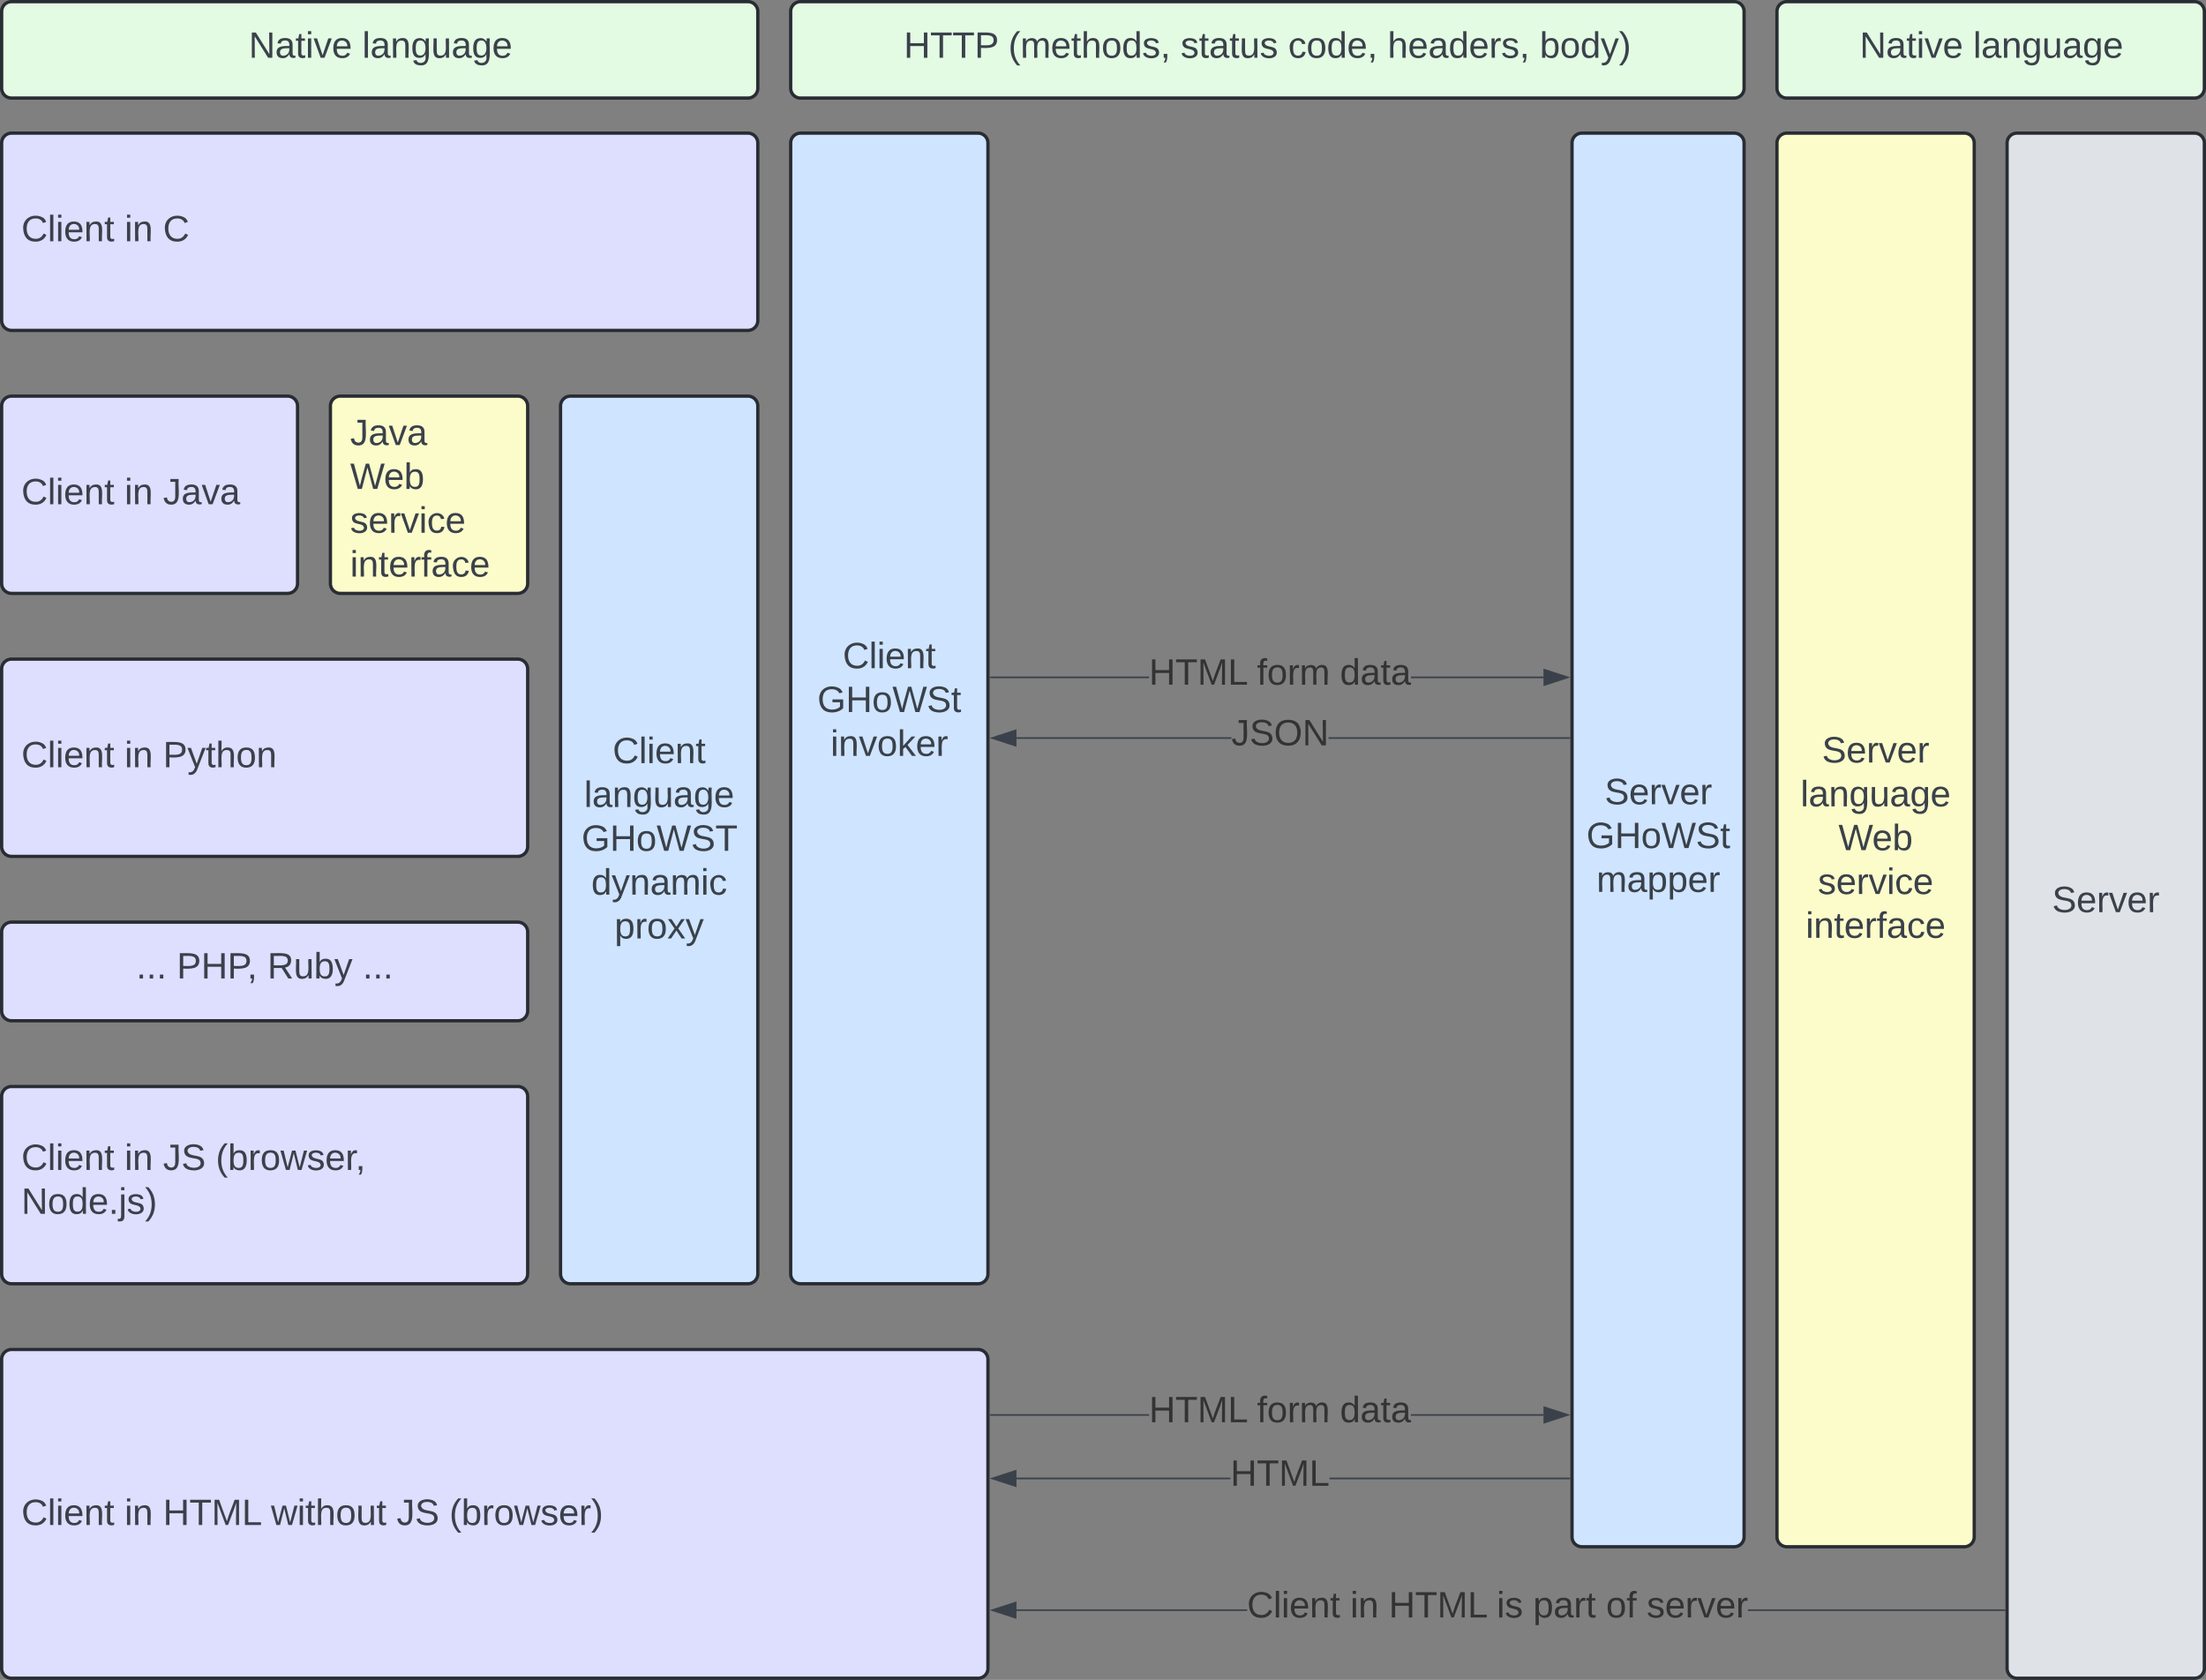 <svg xmlns="http://www.w3.org/2000/svg" xmlns:xlink="http://www.w3.org/1999/xlink" xmlns:lucid="lucid" width="1342" height="1022"><rect width="100%" height="100%" fill="#808080" stroke="none"/><g transform="translate(-199 -179)" lucid:page-tab-id="0_0"><path d="M200 266a6 6 0 0 1 6-6h448a6 6 0 0 1 6 6v108a6 6 0 0 1-6 6H206a6 6 0 0 1-6-6z" stroke="#282c33" stroke-width="2" fill="#dedeff"/><use xlink:href="#a" transform="matrix(1,0,0,1,212,272) translate(0 53.778)"/><use xlink:href="#b" transform="matrix(1,0,0,1,212,272) translate(62.778 53.778)"/><use xlink:href="#c" transform="matrix(1,0,0,1,212,272) translate(86.173 53.778)"/><path d="M200 426a6 6 0 0 1 6-6h168a6 6 0 0 1 6 6v108a6 6 0 0 1-6 6H206a6 6 0 0 1-6-6z" stroke="#282c33" stroke-width="2" fill="#dedeff"/><use xlink:href="#a" transform="matrix(1,0,0,1,212,432) translate(0 53.778)"/><use xlink:href="#b" transform="matrix(1,0,0,1,212,432) translate(62.778 53.778)"/><use xlink:href="#d" transform="matrix(1,0,0,1,212,432) translate(86.173 53.778)"/><path d="M200 586a6 6 0 0 1 6-6h308a6 6 0 0 1 6 6v108a6 6 0 0 1-6 6H206a6 6 0 0 1-6-6z" stroke="#282c33" stroke-width="2" fill="#dedeff"/><use xlink:href="#a" transform="matrix(1,0,0,1,212,592) translate(0 53.778)"/><use xlink:href="#b" transform="matrix(1,0,0,1,212,592) translate(62.778 53.778)"/><use xlink:href="#e" transform="matrix(1,0,0,1,212,592) translate(86.173 53.778)"/><path d="M1420 266a6 6 0 0 1 6-6h108a6 6 0 0 1 6 6v928a6 6 0 0 1-6 6h-108a6 6 0 0 1-6-6z" stroke="#282c33" stroke-width="2" fill="#dfe3e8"/><use xlink:href="#f" transform="matrix(1,0,0,1,1432,272) translate(15.346 461.95)"/><path d="M200 746a6 6 0 0 1 6-6h308a6 6 0 0 1 6 6v48a6 6 0 0 1-6 6H206a6 6 0 0 1-6-6z" stroke="#282c33" stroke-width="2" fill="#dedeff"/><use xlink:href="#g" transform="matrix(1,0,0,1,212,752) translate(69.852 22.278)"/><use xlink:href="#h" transform="matrix(1,0,0,1,212,752) translate(94.543 22.278)"/><use xlink:href="#i" transform="matrix(1,0,0,1,212,752) translate(149.667 22.278)"/><use xlink:href="#j" transform="matrix(1,0,0,1,212,752) translate(207.63 22.278)"/><path d="M200 846a6 6 0 0 1 6-6h308a6 6 0 0 1 6 6v108a6 6 0 0 1-6 6H206a6 6 0 0 1-6-6z" stroke="#282c33" stroke-width="2" fill="#dedeff"/><use xlink:href="#a" transform="matrix(1,0,0,1,212,852) translate(0 38.778)"/><use xlink:href="#b" transform="matrix(1,0,0,1,212,852) translate(62.778 38.778)"/><use xlink:href="#k" transform="matrix(1,0,0,1,212,852) translate(86.173 38.778)"/><use xlink:href="#l" transform="matrix(1,0,0,1,212,852) translate(118.272 38.778)"/><use xlink:href="#m" transform="matrix(1,0,0,1,212,852) translate(0 65.444)"/><path d="M540 426a6 6 0 0 1 6-6h108a6 6 0 0 1 6 6v528a6 6 0 0 1-6 6H546a6 6 0 0 1-6-6z" stroke="#282c33" stroke-width="2" fill="#cfe4ff"/><use xlink:href="#n" transform="matrix(1,0,0,1,552,432) translate(19.698 211.278)"/><use xlink:href="#o" transform="matrix(1,0,0,1,552,432) translate(2.352 237.944)"/><use xlink:href="#p" transform="matrix(1,0,0,1,552,432) translate(0.778 264.611)"/><use xlink:href="#q" transform="matrix(1,0,0,1,552,432) translate(6.704 291.278)"/><use xlink:href="#r" transform="matrix(1,0,0,1,552,432) translate(20.87 317.944)"/><path d="M680 186a6 6 0 0 1 6-6h568a6 6 0 0 1 6 6v46.67a6 6 0 0 1-6 6H686a6 6 0 0 1-6-6z" stroke="#282c33" stroke-width="2" fill="#e3fae3"/><use xlink:href="#s" transform="matrix(1,0,0,1,692,192) translate(56.827 22.153)"/><use xlink:href="#t" transform="matrix(1,0,0,1,692,192) translate(120.407 22.153)"/><use xlink:href="#u" transform="matrix(1,0,0,1,692,192) translate(225.222 22.153)"/><use xlink:href="#v" transform="matrix(1,0,0,1,692,192) translate(290.654 22.153)"/><use xlink:href="#w" transform="matrix(1,0,0,1,692,192) translate(351.148 22.153)"/><use xlink:href="#x" transform="matrix(1,0,0,1,692,192) translate(443.679 22.153)"/><path d="M680 266a6 6 0 0 1 6-6h108a6 6 0 0 1 6 6v688a6 6 0 0 1-6 6H686a6 6 0 0 1-6-6z" stroke="#282c33" stroke-width="2" fill="#cfe4ff"/><use xlink:href="#n" transform="matrix(1,0,0,1,692,272) translate(19.698 313.528)"/><use xlink:href="#y" transform="matrix(1,0,0,1,692,272) translate(4.235 340.194)"/><use xlink:href="#z" transform="matrix(1,0,0,1,692,272) translate(12.259 366.861)"/><path d="M1280 266a6 6 0 0 1 6-6h108a6 6 0 0 1 6 6v848a6 6 0 0 1-6 6h-108a6 6 0 0 1-6-6z" stroke="#282c33" stroke-width="2" fill="#fcfcca"/><use xlink:href="#A" transform="matrix(1,0,0,1,1292,272) translate(15.346 370.887)"/><use xlink:href="#o" transform="matrix(1,0,0,1,1292,272) translate(2.352 397.554)"/><use xlink:href="#B" transform="matrix(1,0,0,1,1292,272) translate(25.407 424.22)"/><use xlink:href="#C" transform="matrix(1,0,0,1,1292,272) translate(12.877 450.887)"/><use xlink:href="#D" transform="matrix(1,0,0,1,1292,272) translate(5.469 477.554)"/><path d="M400 426a6 6 0 0 1 6-6h108a6 6 0 0 1 6 6v108a6 6 0 0 1-6 6H406a6 6 0 0 1-6-6z" stroke="#282c33" stroke-width="2" fill="#fcfcca"/><use xlink:href="#E" transform="matrix(1,0,0,1,412,432) translate(0 17.778)"/><use xlink:href="#B" transform="matrix(1,0,0,1,412,432) translate(0 44.444)"/><use xlink:href="#F" transform="matrix(1,0,0,1,412,432) translate(0 71.111)"/><use xlink:href="#D" transform="matrix(1,0,0,1,412,432) translate(0 97.778)"/><path d="M1155.33 266a6 6 0 0 1 6-6H1254a6 6 0 0 1 6 6v848a6 6 0 0 1-6 6h-92.67a6 6 0 0 1-6-6z" stroke="#282c33" stroke-width="2" fill="#cfe4ff"/><use xlink:href="#A" transform="matrix(1,0,0,1,1167.333,272) translate(7.846 396.278)"/><use xlink:href="#y" transform="matrix(1,0,0,1,1167.333,272) translate(-3.265 422.944)"/><use xlink:href="#G" transform="matrix(1,0,0,1,1167.333,272) translate(2.907 449.611)"/><path d="M200 186a6 6 0 0 1 6-6h448a6 6 0 0 1 6 6v46.67a6 6 0 0 1-6 6H206a6 6 0 0 1-6-6z" stroke="#282c33" stroke-width="2" fill="#e3fae3"/><use xlink:href="#H" transform="matrix(1,0,0,1,212,192) translate(138.346 22.153)"/><use xlink:href="#I" transform="matrix(1,0,0,1,212,192) translate(207.358 22.153)"/><path d="M1280 186a6 6 0 0 1 6-6h248a6 6 0 0 1 6 6v46.67a6 6 0 0 1-6 6h-248a6 6 0 0 1-6-6z" stroke="#282c33" stroke-width="2" fill="#e3fae3"/><g><use xlink:href="#J" transform="matrix(1,0,0,1,1292,192) translate(38.346 22.153)"/><use xlink:href="#K" transform="matrix(1,0,0,1,1292,192) translate(107.358 22.153)"/></g><path d="M200 1006a6 6 0 0 1 6-6h588a6 6 0 0 1 6 6v188a6 6 0 0 1-6 6H206a6 6 0 0 1-6-6z" stroke="#282c33" stroke-width="2" fill="#dedeff"/><g><use xlink:href="#a" transform="matrix(1,0,0,1,212,1012) translate(0 94.778)"/><use xlink:href="#b" transform="matrix(1,0,0,1,212,1012) translate(62.778 94.778)"/><use xlink:href="#L" transform="matrix(1,0,0,1,212,1012) translate(86.173 94.778)"/><use xlink:href="#M" transform="matrix(1,0,0,1,212,1012) translate(151.852 94.778)"/><use xlink:href="#k" transform="matrix(1,0,0,1,212,1012) translate(228.272 94.778)"/><use xlink:href="#N" transform="matrix(1,0,0,1,212,1012) translate(260.37 94.778)"/></g><path d="M957.65 1159.06H817.38v-.95h140.27zm460.85 0h-156.15v-.95h156.15z" stroke="#3a414a" stroke-width=".05" fill="#3a414a"/><path d="M1419 1159.06h-.5v-.95h.5z" fill="#3a414a"/><path stroke="#3a414a" stroke-width=".05" fill="#3a414a"/><path d="M816.88 1163.22l-14.26-4.64 14.26-4.63z" fill="#3a414a"/><path d="M817.36 1163.87l-16.28-5.3 16.28-5.27zm-13.2-5.3l12.25 4v-7.97z" stroke="#3a414a" stroke-width=".05" fill="#3a414a"/><g><use xlink:href="#O" transform="matrix(1,0,0,1,957.654,1145.251) translate(0 17.778)"/><use xlink:href="#P" transform="matrix(1,0,0,1,957.654,1145.251) translate(62.778 17.778)"/><use xlink:href="#Q" transform="matrix(1,0,0,1,957.654,1145.251) translate(86.173 17.778)"/><use xlink:href="#R" transform="matrix(1,0,0,1,957.654,1145.251) translate(151.852 17.778)"/><use xlink:href="#S" transform="matrix(1,0,0,1,957.654,1145.251) translate(174.012 17.778)"/><use xlink:href="#T" transform="matrix(1,0,0,1,957.654,1145.251) translate(218.395 17.778)"/><use xlink:href="#U" transform="matrix(1,0,0,1,957.654,1145.251) translate(243.086 17.778)"/></g><path d="M948.07 628.48h-130.7v-.96h130.7zm205.76 0h-146.56v-.96h146.56z" stroke="#3a414a" stroke-width=".05" fill="#3a414a"/><path d="M816.88 632.63L802.62 628l14.26-4.63z" fill="#3a414a"/><path d="M817.36 633.3l-16.28-5.3 16.28-5.3zm-13.2-5.3l12.25 3.98v-7.96z" stroke="#3a414a" stroke-width=".05" fill="#3a414a"/><path d="M1154.33 628.48h-.5v-.96h.5z" fill="#3a414a"/><path stroke="#3a414a" stroke-width=".05" fill="#3a414a"/><g><use xlink:href="#V" transform="matrix(1,0,0,1,948.068,614.667) translate(0 17.778)"/></g><path d="M897.98 591.57H801.5v-.95h96.48zm239.97 0h-80.6v-.95h80.6z" stroke="#3a414a" stroke-width=".05" fill="#3a414a"/><path d="M1152.7 591.1l-14.25 4.63v-9.27z" fill="#3a414a"/><path d="M1154.25 591.1l-16.28 5.3v-10.6zm-15.33 3.98l12.26-3.98-12.26-3.98z" stroke="#3a414a" stroke-width=".05" fill="#3a414a"/><path d="M801.5 591.57h-.5v-.95h.5z" fill="#3a414a"/><path stroke="#3a414a" stroke-width=".05" fill="#3a414a"/><g><use xlink:href="#W" transform="matrix(1,0,0,1,897.975,577.765) translate(0 17.778)"/><use xlink:href="#X" transform="matrix(1,0,0,1,897.975,577.765) translate(65.679 17.778)"/><use xlink:href="#Y" transform="matrix(1,0,0,1,897.975,577.765) translate(116.173 17.778)"/></g><path d="M897.98 1040.3H801.5v-.96h96.48zm239.97 0h-80.6v-.96h80.6z" stroke="#3a414a" stroke-width=".05" fill="#3a414a"/><path d="M1152.7 1039.8l-14.25 4.65v-9.27z" fill="#3a414a"/><path d="M1154.25 1039.8l-16.28 5.3v-10.58zm-15.33 4l12.26-4-12.26-3.97z" stroke="#3a414a" stroke-width=".05" fill="#3a414a"/><path d="M801.5 1040.3h-.5v-.96h.5z" fill="#3a414a"/><path stroke="#3a414a" stroke-width=".05" fill="#3a414a"/><g><use xlink:href="#W" transform="matrix(1,0,0,1,897.975,1026.478) translate(0 17.778)"/><use xlink:href="#X" transform="matrix(1,0,0,1,897.975,1026.478) translate(65.679 17.778)"/><use xlink:href="#Y" transform="matrix(1,0,0,1,897.975,1026.478) translate(116.173 17.778)"/></g><path d="M947.5 1078.93H817.4v-.95H947.5zm206.33 0h-146v-.95h146z" stroke="#3a414a" stroke-width=".05" fill="#3a414a"/><path d="M816.88 1083.1l-14.26-4.64 14.26-4.64z" fill="#3a414a"/><path d="M817.36 1083.74l-16.28-5.28 16.28-5.3zm-13.2-5.28l12.25 3.98v-7.97z" stroke="#3a414a" stroke-width=".05" fill="#3a414a"/><path d="M1154.33 1078.93h-.5v-.95h.5z" fill="#3a414a"/><path stroke="#3a414a" stroke-width=".05" fill="#3a414a"/><g><use xlink:href="#Z" transform="matrix(1,0,0,1,947.512,1065.122) translate(0 17.778)"/></g><defs><path fill="#3a414a" d="M212-179c-10-28-35-45-73-45-59 0-87 40-87 99 0 60 29 101 89 101 43 0 62-24 78-52l27 14C228-24 195 4 139 4 59 4 22-46 18-125c-6-104 99-153 187-111 19 9 31 26 39 46" id="aa"/><path fill="#3a414a" d="M24 0v-261h32V0H24" id="ab"/><path fill="#3a414a" d="M24-231v-30h32v30H24zM24 0v-190h32V0H24" id="ac"/><path fill="#3a414a" d="M100-194c63 0 86 42 84 106H49c0 40 14 67 53 68 26 1 43-12 49-29l28 8c-11 28-37 45-77 45C44 4 14-33 15-96c1-61 26-98 85-98zm52 81c6-60-76-77-97-28-3 7-6 17-6 28h103" id="ad"/><path fill="#3a414a" d="M117-194c89-4 53 116 60 194h-32v-121c0-31-8-49-39-48C34-167 62-67 57 0H25l-1-190h30c1 10-1 24 2 32 11-22 29-35 61-36" id="ae"/><path fill="#3a414a" d="M59-47c-2 24 18 29 38 22v24C64 9 27 4 27-40v-127H5v-23h24l9-43h21v43h35v23H59v120" id="af"/><g id="a"><use transform="matrix(0.062,0,0,0.062,0,0)" xlink:href="#aa"/><use transform="matrix(0.062,0,0,0.062,15.988,0)" xlink:href="#ab"/><use transform="matrix(0.062,0,0,0.062,20.864,0)" xlink:href="#ac"/><use transform="matrix(0.062,0,0,0.062,25.741,0)" xlink:href="#ad"/><use transform="matrix(0.062,0,0,0.062,38.086,0)" xlink:href="#ae"/><use transform="matrix(0.062,0,0,0.062,50.432,0)" xlink:href="#af"/></g><g id="b"><use transform="matrix(0.062,0,0,0.062,0,0)" xlink:href="#ac"/><use transform="matrix(0.062,0,0,0.062,4.877,0)" xlink:href="#ae"/></g><use transform="matrix(0.062,0,0,0.062,0,0)" xlink:href="#aa" id="c"/><path fill="#3a414a" d="M153-248C145-148 188 4 80 4 36 3 13-21 6-62l32-5c4 25 16 42 43 43 27 0 39-20 39-49v-147H72v-28h81" id="ag"/><path fill="#3a414a" d="M141-36C126-15 110 5 73 4 37 3 15-17 15-53c-1-64 63-63 125-63 3-35-9-54-41-54-24 1-41 7-42 31l-33-3c5-37 33-52 76-52 45 0 72 20 72 64v82c-1 20 7 32 28 27v20c-31 9-61-2-59-35zM48-53c0 20 12 33 32 33 41-3 63-29 60-74-43 2-92-5-92 41" id="ah"/><path fill="#3a414a" d="M108 0H70L1-190h34L89-25l56-165h34" id="ai"/><g id="d"><use transform="matrix(0.062,0,0,0.062,0,0)" xlink:href="#ag"/><use transform="matrix(0.062,0,0,0.062,11.111,0)" xlink:href="#ah"/><use transform="matrix(0.062,0,0,0.062,23.457,0)" xlink:href="#ai"/><use transform="matrix(0.062,0,0,0.062,34.568,0)" xlink:href="#ah"/></g><path fill="#3a414a" d="M30-248c87 1 191-15 191 75 0 78-77 80-158 76V0H30v-248zm33 125c57 0 124 11 124-50 0-59-68-47-124-48v98" id="aj"/><path fill="#3a414a" d="M179-190L93 31C79 59 56 82 12 73V49c39 6 53-20 64-50L1-190h34L92-34l54-156h33" id="ak"/><path fill="#3a414a" d="M106-169C34-169 62-67 57 0H25v-261h32l-1 103c12-21 28-36 61-36 89 0 53 116 60 194h-32v-121c2-32-8-49-39-48" id="al"/><path fill="#3a414a" d="M100-194c62-1 85 37 85 99 1 63-27 99-86 99S16-35 15-95c0-66 28-99 85-99zM99-20c44 1 53-31 53-75 0-43-8-75-51-75s-53 32-53 75 10 74 51 75" id="am"/><g id="e"><use transform="matrix(0.062,0,0,0.062,0,0)" xlink:href="#aj"/><use transform="matrix(0.062,0,0,0.062,14.815,0)" xlink:href="#ak"/><use transform="matrix(0.062,0,0,0.062,25.926,0)" xlink:href="#af"/><use transform="matrix(0.062,0,0,0.062,32.099,0)" xlink:href="#al"/><use transform="matrix(0.062,0,0,0.062,44.444,0)" xlink:href="#am"/><use transform="matrix(0.062,0,0,0.062,56.79,0)" xlink:href="#ae"/></g><path fill="#3a414a" d="M185-189c-5-48-123-54-124 2 14 75 158 14 163 119 3 78-121 87-175 55-17-10-28-26-33-46l33-7c5 56 141 63 141-1 0-78-155-14-162-118-5-82 145-84 179-34 5 7 8 16 11 25" id="an"/><path fill="#3a414a" d="M114-163C36-179 61-72 57 0H25l-1-190h30c1 12-1 29 2 39 6-27 23-49 58-41v29" id="ao"/><g id="f"><use transform="matrix(0.062,0,0,0.062,0,0)" xlink:href="#an"/><use transform="matrix(0.062,0,0,0.062,14.815,0)" xlink:href="#ad"/><use transform="matrix(0.062,0,0,0.062,27.16,0)" xlink:href="#ao"/><use transform="matrix(0.062,0,0,0.062,34.506,0)" xlink:href="#ai"/><use transform="matrix(0.062,0,0,0.062,45.617,0)" xlink:href="#ad"/><use transform="matrix(0.062,0,0,0.062,57.963,0)" xlink:href="#ao"/></g><path fill="#3a414a" d="M33 0v-38h34V0H33" id="ap"/><g id="g"><use transform="matrix(0.062,0,0,0.062,0,0)" xlink:href="#ap"/><use transform="matrix(0.062,0,0,0.062,6.173,0)" xlink:href="#ap"/><use transform="matrix(0.062,0,0,0.062,12.346,0)" xlink:href="#ap"/></g><path fill="#3a414a" d="M197 0v-115H63V0H30v-248h33v105h134v-105h34V0h-34" id="aq"/><path fill="#3a414a" d="M68-38c1 34 0 65-14 84H32c9-13 17-26 17-46H33v-38h35" id="ar"/><g id="h"><use transform="matrix(0.062,0,0,0.062,0,0)" xlink:href="#aj"/><use transform="matrix(0.062,0,0,0.062,14.815,0)" xlink:href="#aq"/><use transform="matrix(0.062,0,0,0.062,30.802,0)" xlink:href="#aj"/><use transform="matrix(0.062,0,0,0.062,42.778,0)" xlink:href="#ar"/></g><path fill="#3a414a" d="M233-177c-1 41-23 64-60 70L243 0h-38l-65-103H63V0H30v-248c88 3 205-21 203 71zM63-129c60-2 137 13 137-47 0-61-80-42-137-45v92" id="as"/><path fill="#3a414a" d="M84 4C-5 8 30-112 23-190h32v120c0 31 7 50 39 49 72-2 45-101 50-169h31l1 190h-30c-1-10 1-25-2-33-11 22-28 36-60 37" id="at"/><path fill="#3a414a" d="M115-194c53 0 69 39 70 98 0 66-23 100-70 100C84 3 66-7 56-30L54 0H23l1-261h32v101c10-23 28-34 59-34zm-8 174c40 0 45-34 45-75 0-40-5-75-45-74-42 0-51 32-51 76 0 43 10 73 51 73" id="au"/><g id="i"><use transform="matrix(0.062,0,0,0.062,0,0)" xlink:href="#as"/><use transform="matrix(0.062,0,0,0.062,15.988,0)" xlink:href="#at"/><use transform="matrix(0.062,0,0,0.062,28.333,0)" xlink:href="#au"/><use transform="matrix(0.062,0,0,0.062,40.679,0)" xlink:href="#ak"/></g><g id="j"><use transform="matrix(0.062,0,0,0.062,0,0)" xlink:href="#ap"/><use transform="matrix(0.062,0,0,0.062,6.173,0)" xlink:href="#ap"/><use transform="matrix(0.062,0,0,0.062,12.346,0)" xlink:href="#ap"/></g><g id="k"><use transform="matrix(0.062,0,0,0.062,0,0)" xlink:href="#ag"/><use transform="matrix(0.062,0,0,0.062,11.111,0)" xlink:href="#an"/></g><path fill="#3a414a" d="M87 75C49 33 22-17 22-94c0-76 28-126 65-167h31c-38 41-64 92-64 168S80 34 118 75H87" id="av"/><path fill="#3a414a" d="M206 0h-36l-40-164L89 0H53L-1-190h32L70-26l43-164h34l41 164 42-164h31" id="aw"/><path fill="#3a414a" d="M135-143c-3-34-86-38-87 0 15 53 115 12 119 90S17 21 10-45l28-5c4 36 97 45 98 0-10-56-113-15-118-90-4-57 82-63 122-42 12 7 21 19 24 35" id="ax"/><g id="l"><use transform="matrix(0.062,0,0,0.062,0,0)" xlink:href="#av"/><use transform="matrix(0.062,0,0,0.062,7.346,0)" xlink:href="#au"/><use transform="matrix(0.062,0,0,0.062,19.691,0)" xlink:href="#ao"/><use transform="matrix(0.062,0,0,0.062,27.037,0)" xlink:href="#am"/><use transform="matrix(0.062,0,0,0.062,39.383,0)" xlink:href="#aw"/><use transform="matrix(0.062,0,0,0.062,55.37,0)" xlink:href="#ax"/><use transform="matrix(0.062,0,0,0.062,66.481,0)" xlink:href="#ad"/><use transform="matrix(0.062,0,0,0.062,78.827,0)" xlink:href="#ao"/><use transform="matrix(0.062,0,0,0.062,84.938,0)" xlink:href="#ar"/></g><path fill="#3a414a" d="M190 0L58-211 59 0H30v-248h39L202-35l-2-213h31V0h-41" id="ay"/><path fill="#3a414a" d="M85-194c31 0 48 13 60 33l-1-100h32l1 261h-30c-2-10 0-23-3-31C134-8 116 4 85 4 32 4 16-35 15-94c0-66 23-100 70-100zm9 24c-40 0-46 34-46 75 0 40 6 74 45 74 42 0 51-32 51-76 0-42-9-74-50-73" id="az"/><path fill="#3a414a" d="M24-231v-30h32v30H24zM-9 49c24 4 33-6 33-30v-209h32V24c2 40-23 58-65 49V49" id="aA"/><path fill="#3a414a" d="M33-261c38 41 65 92 65 168S71 34 33 75H2C39 34 66-17 66-93S39-220 2-261h31" id="aB"/><g id="m"><use transform="matrix(0.062,0,0,0.062,0,0)" xlink:href="#ay"/><use transform="matrix(0.062,0,0,0.062,15.988,0)" xlink:href="#am"/><use transform="matrix(0.062,0,0,0.062,28.333,0)" xlink:href="#az"/><use transform="matrix(0.062,0,0,0.062,40.679,0)" xlink:href="#ad"/><use transform="matrix(0.062,0,0,0.062,53.025,0)" xlink:href="#ap"/><use transform="matrix(0.062,0,0,0.062,59.198,0)" xlink:href="#aA"/><use transform="matrix(0.062,0,0,0.062,64.074,0)" xlink:href="#ax"/><use transform="matrix(0.062,0,0,0.062,75.185,0)" xlink:href="#aB"/></g><g id="n"><use transform="matrix(0.062,0,0,0.062,0,0)" xlink:href="#aa"/><use transform="matrix(0.062,0,0,0.062,15.988,0)" xlink:href="#ab"/><use transform="matrix(0.062,0,0,0.062,20.864,0)" xlink:href="#ac"/><use transform="matrix(0.062,0,0,0.062,25.741,0)" xlink:href="#ad"/><use transform="matrix(0.062,0,0,0.062,38.086,0)" xlink:href="#ae"/><use transform="matrix(0.062,0,0,0.062,50.432,0)" xlink:href="#af"/></g><path fill="#3a414a" d="M177-190C167-65 218 103 67 71c-23-6-38-20-44-43l32-5c15 47 100 32 89-28v-30C133-14 115 1 83 1 29 1 15-40 15-95c0-56 16-97 71-98 29-1 48 16 59 35 1-10 0-23 2-32h30zM94-22c36 0 50-32 50-73 0-42-14-75-50-75-39 0-46 34-46 75s6 73 46 73" id="aC"/><g id="o"><use transform="matrix(0.062,0,0,0.062,0,0)" xlink:href="#ab"/><use transform="matrix(0.062,0,0,0.062,4.877,0)" xlink:href="#ah"/><use transform="matrix(0.062,0,0,0.062,17.222,0)" xlink:href="#ae"/><use transform="matrix(0.062,0,0,0.062,29.568,0)" xlink:href="#aC"/><use transform="matrix(0.062,0,0,0.062,41.914,0)" xlink:href="#at"/><use transform="matrix(0.062,0,0,0.062,54.259,0)" xlink:href="#ah"/><use transform="matrix(0.062,0,0,0.062,66.605,0)" xlink:href="#aC"/><use transform="matrix(0.062,0,0,0.062,78.951,0)" xlink:href="#ad"/></g><path fill="#3a414a" d="M143 4C61 4 22-44 18-125c-5-107 100-154 193-111 17 8 29 25 37 43l-32 9c-13-25-37-40-76-40-61 0-88 39-88 99 0 61 29 100 91 101 35 0 62-11 79-27v-45h-74v-28h105v86C228-13 192 4 143 4" id="aD"/><path fill="#3a414a" d="M266 0h-40l-56-210L115 0H75L2-248h35L96-30l15-64 43-154h32l59 218 59-218h35" id="aE"/><path fill="#3a414a" d="M127-220V0H93v-220H8v-28h204v28h-85" id="aF"/><g id="p"><use transform="matrix(0.062,0,0,0.062,0,0)" xlink:href="#aD"/><use transform="matrix(0.062,0,0,0.062,17.284,0)" xlink:href="#aq"/><use transform="matrix(0.062,0,0,0.062,33.272,0)" xlink:href="#am"/><use transform="matrix(0.062,0,0,0.062,45.617,0)" xlink:href="#aE"/><use transform="matrix(0.062,0,0,0.062,66.543,0)" xlink:href="#an"/><use transform="matrix(0.062,0,0,0.062,81.358,0)" xlink:href="#aF"/></g><path fill="#3a414a" d="M210-169c-67 3-38 105-44 169h-31v-121c0-29-5-50-35-48C34-165 62-65 56 0H25l-1-190h30c1 10-1 24 2 32 10-44 99-50 107 0 11-21 27-35 58-36 85-2 47 119 55 194h-31v-121c0-29-5-49-35-48" id="aG"/><path fill="#3a414a" d="M96-169c-40 0-48 33-48 73s9 75 48 75c24 0 41-14 43-38l32 2c-6 37-31 61-74 61-59 0-76-41-82-99-10-93 101-131 147-64 4 7 5 14 7 22l-32 3c-4-21-16-35-41-35" id="aH"/><g id="q"><use transform="matrix(0.062,0,0,0.062,0,0)" xlink:href="#az"/><use transform="matrix(0.062,0,0,0.062,12.346,0)" xlink:href="#ak"/><use transform="matrix(0.062,0,0,0.062,23.457,0)" xlink:href="#ae"/><use transform="matrix(0.062,0,0,0.062,35.802,0)" xlink:href="#ah"/><use transform="matrix(0.062,0,0,0.062,48.148,0)" xlink:href="#aG"/><use transform="matrix(0.062,0,0,0.062,66.605,0)" xlink:href="#ac"/><use transform="matrix(0.062,0,0,0.062,71.481,0)" xlink:href="#aH"/></g><path fill="#3a414a" d="M115-194c55 1 70 41 70 98S169 2 115 4C84 4 66-9 55-30l1 105H24l-1-265h31l2 30c10-21 28-34 59-34zm-8 174c40 0 45-34 45-75s-6-73-45-74c-42 0-51 32-51 76 0 43 10 73 51 73" id="aI"/><path fill="#3a414a" d="M141 0L90-78 38 0H4l68-98-65-92h35l48 74 47-74h35l-64 92 68 98h-35" id="aJ"/><g id="r"><use transform="matrix(0.062,0,0,0.062,0,0)" xlink:href="#aI"/><use transform="matrix(0.062,0,0,0.062,12.346,0)" xlink:href="#ao"/><use transform="matrix(0.062,0,0,0.062,19.691,0)" xlink:href="#am"/><use transform="matrix(0.062,0,0,0.062,32.037,0)" xlink:href="#aJ"/><use transform="matrix(0.062,0,0,0.062,43.148,0)" xlink:href="#ak"/></g><g id="s"><use transform="matrix(0.062,0,0,0.062,0,0)" xlink:href="#aq"/><use transform="matrix(0.062,0,0,0.062,15.988,0)" xlink:href="#aF"/><use transform="matrix(0.062,0,0,0.062,29.506,0)" xlink:href="#aF"/><use transform="matrix(0.062,0,0,0.062,43.025,0)" xlink:href="#aj"/></g><g id="t"><use transform="matrix(0.062,0,0,0.062,0,0)" xlink:href="#av"/><use transform="matrix(0.062,0,0,0.062,7.346,0)" xlink:href="#aG"/><use transform="matrix(0.062,0,0,0.062,25.802,0)" xlink:href="#ad"/><use transform="matrix(0.062,0,0,0.062,38.148,0)" xlink:href="#af"/><use transform="matrix(0.062,0,0,0.062,44.321,0)" xlink:href="#al"/><use transform="matrix(0.062,0,0,0.062,56.667,0)" xlink:href="#am"/><use transform="matrix(0.062,0,0,0.062,69.012,0)" xlink:href="#az"/><use transform="matrix(0.062,0,0,0.062,81.358,0)" xlink:href="#ax"/><use transform="matrix(0.062,0,0,0.062,92.469,0)" xlink:href="#ar"/></g><g id="u"><use transform="matrix(0.062,0,0,0.062,0,0)" xlink:href="#ax"/><use transform="matrix(0.062,0,0,0.062,11.111,0)" xlink:href="#af"/><use transform="matrix(0.062,0,0,0.062,17.284,0)" xlink:href="#ah"/><use transform="matrix(0.062,0,0,0.062,29.63,0)" xlink:href="#af"/><use transform="matrix(0.062,0,0,0.062,35.802,0)" xlink:href="#at"/><use transform="matrix(0.062,0,0,0.062,48.148,0)" xlink:href="#ax"/></g><g id="v"><use transform="matrix(0.062,0,0,0.062,0,0)" xlink:href="#aH"/><use transform="matrix(0.062,0,0,0.062,11.111,0)" xlink:href="#am"/><use transform="matrix(0.062,0,0,0.062,23.457,0)" xlink:href="#az"/><use transform="matrix(0.062,0,0,0.062,35.802,0)" xlink:href="#ad"/><use transform="matrix(0.062,0,0,0.062,48.148,0)" xlink:href="#ar"/></g><g id="w"><use transform="matrix(0.062,0,0,0.062,0,0)" xlink:href="#al"/><use transform="matrix(0.062,0,0,0.062,12.346,0)" xlink:href="#ad"/><use transform="matrix(0.062,0,0,0.062,24.691,0)" xlink:href="#ah"/><use transform="matrix(0.062,0,0,0.062,37.037,0)" xlink:href="#az"/><use transform="matrix(0.062,0,0,0.062,49.383,0)" xlink:href="#ad"/><use transform="matrix(0.062,0,0,0.062,61.728,0)" xlink:href="#ao"/><use transform="matrix(0.062,0,0,0.062,69.074,0)" xlink:href="#ax"/><use transform="matrix(0.062,0,0,0.062,80.185,0)" xlink:href="#ar"/></g><g id="x"><use transform="matrix(0.062,0,0,0.062,0,0)" xlink:href="#au"/><use transform="matrix(0.062,0,0,0.062,12.346,0)" xlink:href="#am"/><use transform="matrix(0.062,0,0,0.062,24.691,0)" xlink:href="#az"/><use transform="matrix(0.062,0,0,0.062,37.037,0)" xlink:href="#ak"/><use transform="matrix(0.062,0,0,0.062,48.148,0)" xlink:href="#aB"/></g><g id="y"><use transform="matrix(0.062,0,0,0.062,0,0)" xlink:href="#aD"/><use transform="matrix(0.062,0,0,0.062,17.284,0)" xlink:href="#aq"/><use transform="matrix(0.062,0,0,0.062,33.272,0)" xlink:href="#am"/><use transform="matrix(0.062,0,0,0.062,45.617,0)" xlink:href="#aE"/><use transform="matrix(0.062,0,0,0.062,66.543,0)" xlink:href="#an"/><use transform="matrix(0.062,0,0,0.062,81.358,0)" xlink:href="#af"/></g><path fill="#3a414a" d="M143 0L79-87 56-68V0H24v-261h32v163l83-92h37l-77 82L181 0h-38" id="aK"/><g id="z"><use transform="matrix(0.062,0,0,0.062,0,0)" xlink:href="#ac"/><use transform="matrix(0.062,0,0,0.062,4.877,0)" xlink:href="#ae"/><use transform="matrix(0.062,0,0,0.062,17.222,0)" xlink:href="#ai"/><use transform="matrix(0.062,0,0,0.062,28.333,0)" xlink:href="#am"/><use transform="matrix(0.062,0,0,0.062,40.679,0)" xlink:href="#aK"/><use transform="matrix(0.062,0,0,0.062,51.79,0)" xlink:href="#ad"/><use transform="matrix(0.062,0,0,0.062,64.136,0)" xlink:href="#ao"/></g><g id="A"><use transform="matrix(0.062,0,0,0.062,0,0)" xlink:href="#an"/><use transform="matrix(0.062,0,0,0.062,14.815,0)" xlink:href="#ad"/><use transform="matrix(0.062,0,0,0.062,27.16,0)" xlink:href="#ao"/><use transform="matrix(0.062,0,0,0.062,34.506,0)" xlink:href="#ai"/><use transform="matrix(0.062,0,0,0.062,45.617,0)" xlink:href="#ad"/><use transform="matrix(0.062,0,0,0.062,57.963,0)" xlink:href="#ao"/></g><g id="B"><use transform="matrix(0.062,0,0,0.062,0,0)" xlink:href="#aE"/><use transform="matrix(0.062,0,0,0.062,20.494,0)" xlink:href="#ad"/><use transform="matrix(0.062,0,0,0.062,32.84,0)" xlink:href="#au"/></g><g id="C"><use transform="matrix(0.062,0,0,0.062,0,0)" xlink:href="#ax"/><use transform="matrix(0.062,0,0,0.062,11.111,0)" xlink:href="#ad"/><use transform="matrix(0.062,0,0,0.062,23.457,0)" xlink:href="#ao"/><use transform="matrix(0.062,0,0,0.062,30.802,0)" xlink:href="#ai"/><use transform="matrix(0.062,0,0,0.062,41.914,0)" xlink:href="#ac"/><use transform="matrix(0.062,0,0,0.062,46.79,0)" xlink:href="#aH"/><use transform="matrix(0.062,0,0,0.062,57.901,0)" xlink:href="#ad"/></g><path fill="#3a414a" d="M101-234c-31-9-42 10-38 44h38v23H63V0H32v-167H5v-23h27c-7-52 17-82 69-68v24" id="aL"/><g id="D"><use transform="matrix(0.062,0,0,0.062,0,0)" xlink:href="#ac"/><use transform="matrix(0.062,0,0,0.062,4.877,0)" xlink:href="#ae"/><use transform="matrix(0.062,0,0,0.062,17.222,0)" xlink:href="#af"/><use transform="matrix(0.062,0,0,0.062,23.395,0)" xlink:href="#ad"/><use transform="matrix(0.062,0,0,0.062,35.741,0)" xlink:href="#ao"/><use transform="matrix(0.062,0,0,0.062,43.086,0)" xlink:href="#aL"/><use transform="matrix(0.062,0,0,0.062,49.259,0)" xlink:href="#ah"/><use transform="matrix(0.062,0,0,0.062,61.605,0)" xlink:href="#aH"/><use transform="matrix(0.062,0,0,0.062,72.716,0)" xlink:href="#ad"/></g><g id="E"><use transform="matrix(0.062,0,0,0.062,0,0)" xlink:href="#ag"/><use transform="matrix(0.062,0,0,0.062,11.111,0)" xlink:href="#ah"/><use transform="matrix(0.062,0,0,0.062,23.457,0)" xlink:href="#ai"/><use transform="matrix(0.062,0,0,0.062,34.568,0)" xlink:href="#ah"/></g><g id="F"><use transform="matrix(0.062,0,0,0.062,0,0)" xlink:href="#ax"/><use transform="matrix(0.062,0,0,0.062,11.111,0)" xlink:href="#ad"/><use transform="matrix(0.062,0,0,0.062,23.457,0)" xlink:href="#ao"/><use transform="matrix(0.062,0,0,0.062,30.802,0)" xlink:href="#ai"/><use transform="matrix(0.062,0,0,0.062,41.914,0)" xlink:href="#ac"/><use transform="matrix(0.062,0,0,0.062,46.79,0)" xlink:href="#aH"/><use transform="matrix(0.062,0,0,0.062,57.901,0)" xlink:href="#ad"/></g><g id="G"><use transform="matrix(0.062,0,0,0.062,0,0)" xlink:href="#aG"/><use transform="matrix(0.062,0,0,0.062,18.457,0)" xlink:href="#ah"/><use transform="matrix(0.062,0,0,0.062,30.802,0)" xlink:href="#aI"/><use transform="matrix(0.062,0,0,0.062,43.148,0)" xlink:href="#aI"/><use transform="matrix(0.062,0,0,0.062,55.494,0)" xlink:href="#ad"/><use transform="matrix(0.062,0,0,0.062,67.84,0)" xlink:href="#ao"/></g><g id="H"><use transform="matrix(0.062,0,0,0.062,0,0)" xlink:href="#ay"/><use transform="matrix(0.062,0,0,0.062,15.988,0)" xlink:href="#ah"/><use transform="matrix(0.062,0,0,0.062,28.333,0)" xlink:href="#af"/><use transform="matrix(0.062,0,0,0.062,34.506,0)" xlink:href="#ac"/><use transform="matrix(0.062,0,0,0.062,39.383,0)" xlink:href="#ai"/><use transform="matrix(0.062,0,0,0.062,50.494,0)" xlink:href="#ad"/></g><g id="I"><use transform="matrix(0.062,0,0,0.062,0,0)" xlink:href="#ab"/><use transform="matrix(0.062,0,0,0.062,4.877,0)" xlink:href="#ah"/><use transform="matrix(0.062,0,0,0.062,17.222,0)" xlink:href="#ae"/><use transform="matrix(0.062,0,0,0.062,29.568,0)" xlink:href="#aC"/><use transform="matrix(0.062,0,0,0.062,41.914,0)" xlink:href="#at"/><use transform="matrix(0.062,0,0,0.062,54.259,0)" xlink:href="#ah"/><use transform="matrix(0.062,0,0,0.062,66.605,0)" xlink:href="#aC"/><use transform="matrix(0.062,0,0,0.062,78.951,0)" xlink:href="#ad"/></g><g id="J"><use transform="matrix(0.062,0,0,0.062,0,0)" xlink:href="#ay"/><use transform="matrix(0.062,0,0,0.062,15.988,0)" xlink:href="#ah"/><use transform="matrix(0.062,0,0,0.062,28.333,0)" xlink:href="#af"/><use transform="matrix(0.062,0,0,0.062,34.506,0)" xlink:href="#ac"/><use transform="matrix(0.062,0,0,0.062,39.383,0)" xlink:href="#ai"/><use transform="matrix(0.062,0,0,0.062,50.494,0)" xlink:href="#ad"/></g><g id="K"><use transform="matrix(0.062,0,0,0.062,0,0)" xlink:href="#ab"/><use transform="matrix(0.062,0,0,0.062,4.877,0)" xlink:href="#ah"/><use transform="matrix(0.062,0,0,0.062,17.222,0)" xlink:href="#ae"/><use transform="matrix(0.062,0,0,0.062,29.568,0)" xlink:href="#aC"/><use transform="matrix(0.062,0,0,0.062,41.914,0)" xlink:href="#at"/><use transform="matrix(0.062,0,0,0.062,54.259,0)" xlink:href="#ah"/><use transform="matrix(0.062,0,0,0.062,66.605,0)" xlink:href="#aC"/><use transform="matrix(0.062,0,0,0.062,78.951,0)" xlink:href="#ad"/></g><path fill="#3a414a" d="M240 0l2-218c-23 76-54 145-80 218h-23L58-218 59 0H30v-248h44l77 211c21-75 51-140 76-211h43V0h-30" id="aM"/><path fill="#3a414a" d="M30 0v-248h33v221h125V0H30" id="aN"/><g id="L"><use transform="matrix(0.062,0,0,0.062,0,0)" xlink:href="#aq"/><use transform="matrix(0.062,0,0,0.062,15.988,0)" xlink:href="#aF"/><use transform="matrix(0.062,0,0,0.062,29.506,0)" xlink:href="#aM"/><use transform="matrix(0.062,0,0,0.062,47.963,0)" xlink:href="#aN"/></g><g id="M"><use transform="matrix(0.062,0,0,0.062,0,0)" xlink:href="#aw"/><use transform="matrix(0.062,0,0,0.062,15.988,0)" xlink:href="#ac"/><use transform="matrix(0.062,0,0,0.062,20.864,0)" xlink:href="#af"/><use transform="matrix(0.062,0,0,0.062,27.037,0)" xlink:href="#al"/><use transform="matrix(0.062,0,0,0.062,39.383,0)" xlink:href="#am"/><use transform="matrix(0.062,0,0,0.062,51.728,0)" xlink:href="#at"/><use transform="matrix(0.062,0,0,0.062,64.074,0)" xlink:href="#af"/></g><g id="N"><use transform="matrix(0.062,0,0,0.062,0,0)" xlink:href="#av"/><use transform="matrix(0.062,0,0,0.062,7.346,0)" xlink:href="#au"/><use transform="matrix(0.062,0,0,0.062,19.691,0)" xlink:href="#ao"/><use transform="matrix(0.062,0,0,0.062,27.037,0)" xlink:href="#am"/><use transform="matrix(0.062,0,0,0.062,39.383,0)" xlink:href="#aw"/><use transform="matrix(0.062,0,0,0.062,55.37,0)" xlink:href="#ax"/><use transform="matrix(0.062,0,0,0.062,66.481,0)" xlink:href="#ad"/><use transform="matrix(0.062,0,0,0.062,78.827,0)" xlink:href="#ao"/><use transform="matrix(0.062,0,0,0.062,86.173,0)" xlink:href="#aB"/></g><path fill="#333" d="M212-179c-10-28-35-45-73-45-59 0-87 40-87 99 0 60 29 101 89 101 43 0 62-24 78-52l27 14C228-24 195 4 139 4 59 4 22-46 18-125c-6-104 99-153 187-111 19 9 31 26 39 46" id="aO"/><path fill="#333" d="M24 0v-261h32V0H24" id="aP"/><path fill="#333" d="M24-231v-30h32v30H24zM24 0v-190h32V0H24" id="aQ"/><path fill="#333" d="M100-194c63 0 86 42 84 106H49c0 40 14 67 53 68 26 1 43-12 49-29l28 8c-11 28-37 45-77 45C44 4 14-33 15-96c1-61 26-98 85-98zm52 81c6-60-76-77-97-28-3 7-6 17-6 28h103" id="aR"/><path fill="#333" d="M117-194c89-4 53 116 60 194h-32v-121c0-31-8-49-39-48C34-167 62-67 57 0H25l-1-190h30c1 10-1 24 2 32 11-22 29-35 61-36" id="aS"/><path fill="#333" d="M59-47c-2 24 18 29 38 22v24C64 9 27 4 27-40v-127H5v-23h24l9-43h21v43h35v23H59v120" id="aT"/><g id="O"><use transform="matrix(0.062,0,0,0.062,0,0)" xlink:href="#aO"/><use transform="matrix(0.062,0,0,0.062,15.988,0)" xlink:href="#aP"/><use transform="matrix(0.062,0,0,0.062,20.864,0)" xlink:href="#aQ"/><use transform="matrix(0.062,0,0,0.062,25.741,0)" xlink:href="#aR"/><use transform="matrix(0.062,0,0,0.062,38.086,0)" xlink:href="#aS"/><use transform="matrix(0.062,0,0,0.062,50.432,0)" xlink:href="#aT"/></g><g id="P"><use transform="matrix(0.062,0,0,0.062,0,0)" xlink:href="#aQ"/><use transform="matrix(0.062,0,0,0.062,4.877,0)" xlink:href="#aS"/></g><path fill="#333" d="M197 0v-115H63V0H30v-248h33v105h134v-105h34V0h-34" id="aU"/><path fill="#333" d="M127-220V0H93v-220H8v-28h204v28h-85" id="aV"/><path fill="#333" d="M240 0l2-218c-23 76-54 145-80 218h-23L58-218 59 0H30v-248h44l77 211c21-75 51-140 76-211h43V0h-30" id="aW"/><path fill="#333" d="M30 0v-248h33v221h125V0H30" id="aX"/><g id="Q"><use transform="matrix(0.062,0,0,0.062,0,0)" xlink:href="#aU"/><use transform="matrix(0.062,0,0,0.062,15.988,0)" xlink:href="#aV"/><use transform="matrix(0.062,0,0,0.062,29.506,0)" xlink:href="#aW"/><use transform="matrix(0.062,0,0,0.062,47.963,0)" xlink:href="#aX"/></g><path fill="#333" d="M135-143c-3-34-86-38-87 0 15 53 115 12 119 90S17 21 10-45l28-5c4 36 97 45 98 0-10-56-113-15-118-90-4-57 82-63 122-42 12 7 21 19 24 35" id="aY"/><g id="R"><use transform="matrix(0.062,0,0,0.062,0,0)" xlink:href="#aQ"/><use transform="matrix(0.062,0,0,0.062,4.877,0)" xlink:href="#aY"/></g><path fill="#333" d="M115-194c55 1 70 41 70 98S169 2 115 4C84 4 66-9 55-30l1 105H24l-1-265h31l2 30c10-21 28-34 59-34zm-8 174c40 0 45-34 45-75s-6-73-45-74c-42 0-51 32-51 76 0 43 10 73 51 73" id="aZ"/><path fill="#333" d="M141-36C126-15 110 5 73 4 37 3 15-17 15-53c-1-64 63-63 125-63 3-35-9-54-41-54-24 1-41 7-42 31l-33-3c5-37 33-52 76-52 45 0 72 20 72 64v82c-1 20 7 32 28 27v20c-31 9-61-2-59-35zM48-53c0 20 12 33 32 33 41-3 63-29 60-74-43 2-92-5-92 41" id="ba"/><path fill="#333" d="M114-163C36-179 61-72 57 0H25l-1-190h30c1 12-1 29 2 39 6-27 23-49 58-41v29" id="bb"/><g id="S"><use transform="matrix(0.062,0,0,0.062,0,0)" xlink:href="#aZ"/><use transform="matrix(0.062,0,0,0.062,12.346,0)" xlink:href="#ba"/><use transform="matrix(0.062,0,0,0.062,24.691,0)" xlink:href="#bb"/><use transform="matrix(0.062,0,0,0.062,32.037,0)" xlink:href="#aT"/></g><path fill="#333" d="M100-194c62-1 85 37 85 99 1 63-27 99-86 99S16-35 15-95c0-66 28-99 85-99zM99-20c44 1 53-31 53-75 0-43-8-75-51-75s-53 32-53 75 10 74 51 75" id="bc"/><path fill="#333" d="M101-234c-31-9-42 10-38 44h38v23H63V0H32v-167H5v-23h27c-7-52 17-82 69-68v24" id="bd"/><g id="T"><use transform="matrix(0.062,0,0,0.062,0,0)" xlink:href="#bc"/><use transform="matrix(0.062,0,0,0.062,12.346,0)" xlink:href="#bd"/></g><path fill="#333" d="M108 0H70L1-190h34L89-25l56-165h34" id="be"/><g id="U"><use transform="matrix(0.062,0,0,0.062,0,0)" xlink:href="#aY"/><use transform="matrix(0.062,0,0,0.062,11.111,0)" xlink:href="#aR"/><use transform="matrix(0.062,0,0,0.062,23.457,0)" xlink:href="#bb"/><use transform="matrix(0.062,0,0,0.062,30.802,0)" xlink:href="#be"/><use transform="matrix(0.062,0,0,0.062,41.914,0)" xlink:href="#aR"/><use transform="matrix(0.062,0,0,0.062,54.259,0)" xlink:href="#bb"/></g><path fill="#333" d="M153-248C145-148 188 4 80 4 36 3 13-21 6-62l32-5c4 25 16 42 43 43 27 0 39-20 39-49v-147H72v-28h81" id="bf"/><path fill="#333" d="M185-189c-5-48-123-54-124 2 14 75 158 14 163 119 3 78-121 87-175 55-17-10-28-26-33-46l33-7c5 56 141 63 141-1 0-78-155-14-162-118-5-82 145-84 179-34 5 7 8 16 11 25" id="bg"/><path fill="#333" d="M140-251c81 0 123 46 123 126C263-46 219 4 140 4 59 4 17-45 17-125s42-126 123-126zm0 227c63 0 89-41 89-101s-29-99-89-99c-61 0-89 39-89 99S79-25 140-24" id="bh"/><path fill="#333" d="M190 0L58-211 59 0H30v-248h39L202-35l-2-213h31V0h-41" id="bi"/><g id="V"><use transform="matrix(0.062,0,0,0.062,0,0)" xlink:href="#bf"/><use transform="matrix(0.062,0,0,0.062,11.111,0)" xlink:href="#bg"/><use transform="matrix(0.062,0,0,0.062,25.926,0)" xlink:href="#bh"/><use transform="matrix(0.062,0,0,0.062,43.21,0)" xlink:href="#bi"/></g><g id="W"><use transform="matrix(0.062,0,0,0.062,0,0)" xlink:href="#aU"/><use transform="matrix(0.062,0,0,0.062,15.988,0)" xlink:href="#aV"/><use transform="matrix(0.062,0,0,0.062,29.506,0)" xlink:href="#aW"/><use transform="matrix(0.062,0,0,0.062,47.963,0)" xlink:href="#aX"/></g><path fill="#333" d="M210-169c-67 3-38 105-44 169h-31v-121c0-29-5-50-35-48C34-165 62-65 56 0H25l-1-190h30c1 10-1 24 2 32 10-44 99-50 107 0 11-21 27-35 58-36 85-2 47 119 55 194h-31v-121c0-29-5-49-35-48" id="bj"/><g id="X"><use transform="matrix(0.062,0,0,0.062,0,0)" xlink:href="#bd"/><use transform="matrix(0.062,0,0,0.062,6.173,0)" xlink:href="#bc"/><use transform="matrix(0.062,0,0,0.062,18.519,0)" xlink:href="#bb"/><use transform="matrix(0.062,0,0,0.062,25.864,0)" xlink:href="#bj"/></g><path fill="#333" d="M85-194c31 0 48 13 60 33l-1-100h32l1 261h-30c-2-10 0-23-3-31C134-8 116 4 85 4 32 4 16-35 15-94c0-66 23-100 70-100zm9 24c-40 0-46 34-46 75 0 40 6 74 45 74 42 0 51-32 51-76 0-42-9-74-50-73" id="bk"/><g id="Y"><use transform="matrix(0.062,0,0,0.062,0,0)" xlink:href="#bk"/><use transform="matrix(0.062,0,0,0.062,12.346,0)" xlink:href="#ba"/><use transform="matrix(0.062,0,0,0.062,24.691,0)" xlink:href="#aT"/><use transform="matrix(0.062,0,0,0.062,30.864,0)" xlink:href="#ba"/></g><g id="Z"><use transform="matrix(0.062,0,0,0.062,0,0)" xlink:href="#aU"/><use transform="matrix(0.062,0,0,0.062,15.988,0)" xlink:href="#aV"/><use transform="matrix(0.062,0,0,0.062,29.506,0)" xlink:href="#aW"/><use transform="matrix(0.062,0,0,0.062,47.963,0)" xlink:href="#aX"/></g></defs></g></svg>